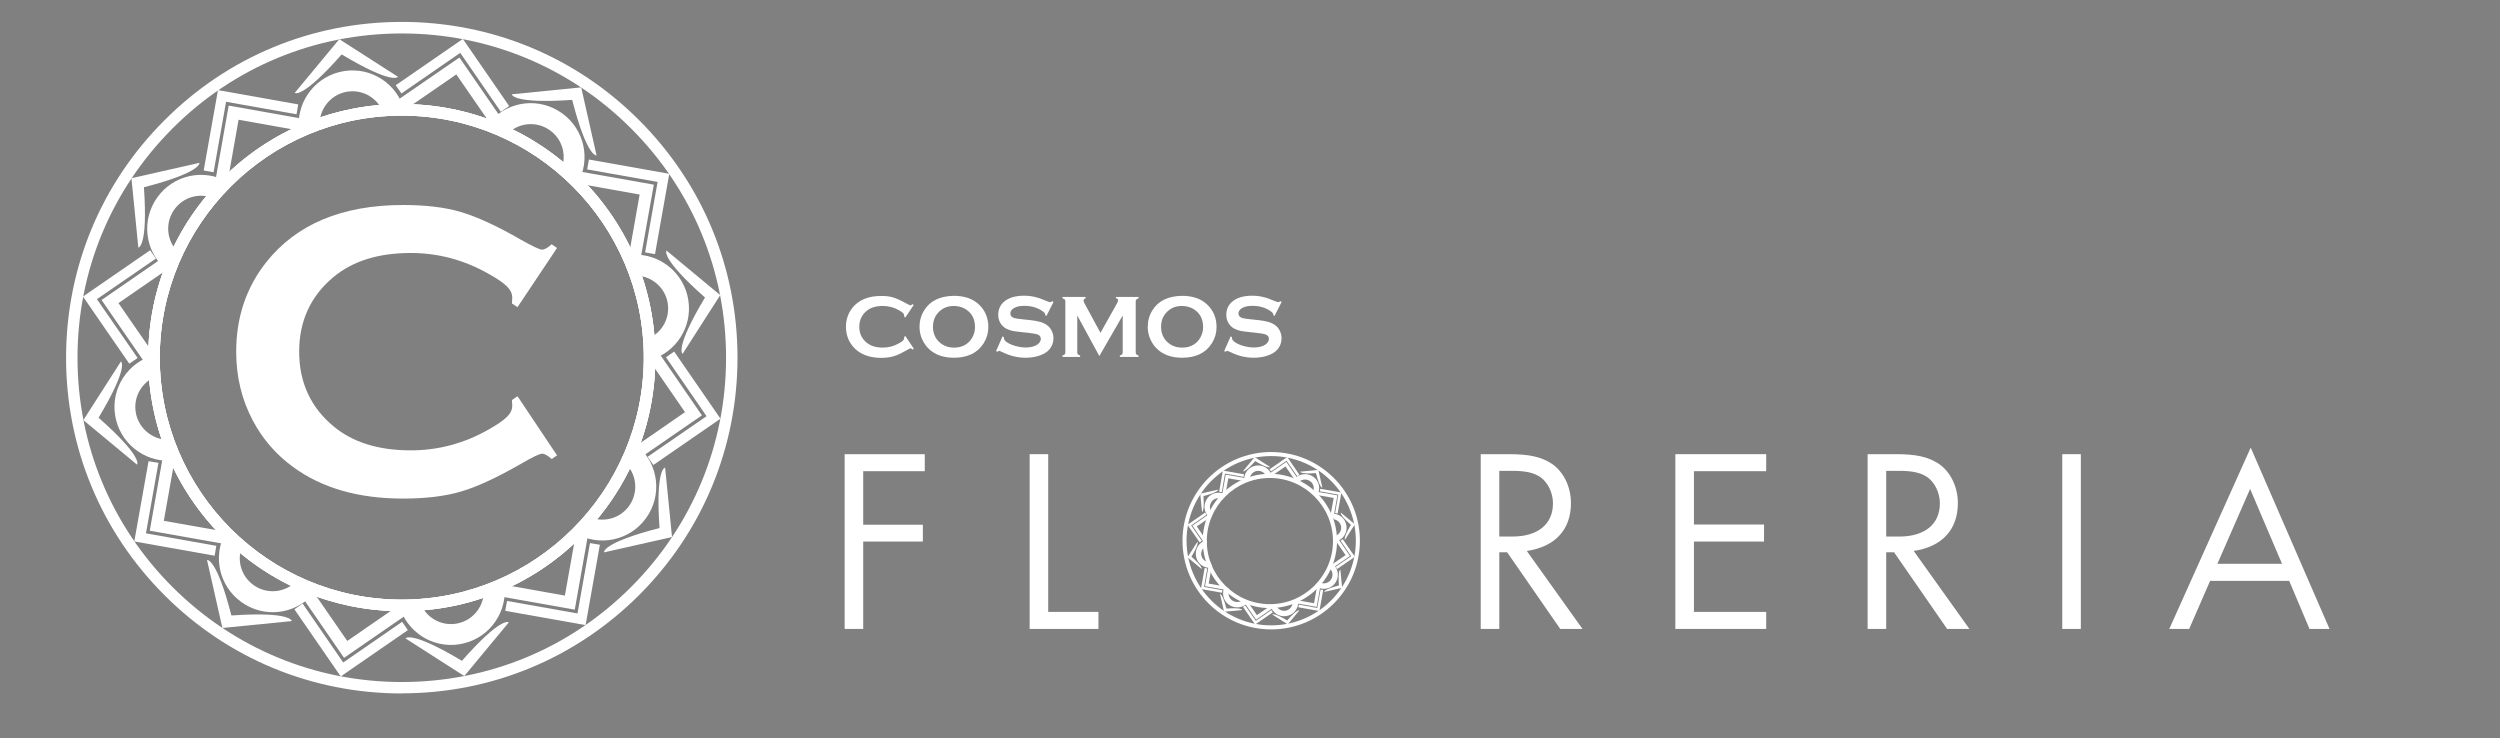<?xml version="1.0" encoding="UTF-8"?>
<svg xmlns="http://www.w3.org/2000/svg" id="Capa_1" version="1.1" viewBox="0 0 210 62">
  <rect x="0" y="0" width="210" height="62" fill="#808080" stroke="none"/>
  <defs>
    <style>
      .st0 {
        display: none;
        fill: #704f16;
      }

      .st1 {
        fill: #fff;
      }
    </style>
  </defs>
  <g>
    <rect class="st0" width="210" height="62.05"></rect>
    <g>
      <path class="st1" d="M72.51,39.57v4.51h5.01v1.41h-5.01v7.34h-1.56v-14.68h6.73v1.43h-5.16Z"></path>
      <path class="st1" d="M86.49,52.83v-14.68h1.56v13.25h4.22v1.43h-5.78Z"></path>
    </g>
    <g>
      <path class="st1" d="M131.06,52.83l-4.46-6.44h-.66v6.44h-1.56v-14.68h2.35c1.74,0,2.7.22,3.6.79.99.66,1.63,1.93,1.63,3.32,0,2.24-1.34,3.67-3.71,4.02l4.68,6.55h-1.87ZM129.39,40.08c-.53-.37-1.25-.53-2.35-.53h-1.1v5.52h1.1c2.13,0,3.41-1.03,3.41-2.79,0-.88-.42-1.74-1.05-2.2Z"></path>
      <path class="st1" d="M140.73,52.83v-14.68h7.63v1.43h-6.07v4.48h5.89v1.43h-5.89v5.91h6.07v1.43h-7.63Z"></path>
      <path class="st1" d="M163.56,52.83l-4.46-6.44h-.66v6.44h-1.56v-14.68h2.35c1.74,0,2.7.22,3.6.79.99.66,1.63,1.93,1.63,3.32,0,2.24-1.34,3.67-3.71,4.02l4.68,6.55h-1.87ZM161.89,40.08c-.53-.37-1.25-.53-2.35-.53h-1.1v5.52h1.1c2.13,0,3.41-1.03,3.41-2.79,0-.88-.42-1.74-1.05-2.2Z"></path>
      <path class="st1" d="M173.23,52.83v-14.68h1.56v14.68h-1.56Z"></path>
      <path class="st1" d="M194,52.83l-1.71-4.04h-6.64l-1.76,4.04h-1.67l6.84-15.23,6.62,15.23h-1.67ZM189.01,41.07l-2.75,6.29h5.43l-2.68-6.29Z"></path>
    </g>
    <g>
      <path class="st1" d="M76.06,28.24l.7,1.05-.1.07c-.07-.06-.13-.1-.17-.1s-.17.06-.37.18c-.42.24-.78.41-1.07.49-.29.08-.63.13-1.03.13-.79,0-1.44-.19-1.95-.56-.3-.22-.53-.49-.71-.81-.2-.37-.3-.78-.3-1.23,0-.61.18-1.14.53-1.59.53-.67,1.34-1.01,2.43-1.01.4,0,.74.04,1.02.13s.64.25,1.07.49c.2.11.33.17.37.17s.1-.03.17-.1l.1.07-.7,1.05-.1-.07s0-.07,0-.1c0-.14-.11-.25-.42-.43-.43-.25-.89-.37-1.38-.37-.57,0-1.03.14-1.37.43-.4.34-.6.78-.6,1.32s.2.98.6,1.32c.34.29.8.43,1.37.43.49,0,.95-.12,1.38-.37.31-.18.42-.28.42-.43,0-.03,0-.06,0-.1l.1-.07Z"></path>
      <path class="st1" d="M80.13,24.85c.88,0,1.57.24,2.08.71.54.5.81,1.14.81,1.92,0,.48-.13.93-.39,1.35-.51.81-1.34,1.22-2.5,1.22-.87,0-1.56-.24-2.07-.71-.28-.25-.48-.56-.63-.91-.13-.31-.19-.64-.19-.98,0-.5.13-.96.39-1.38.49-.8,1.33-1.2,2.49-1.22ZM80.14,25.7c-.48,0-.88.14-1.2.43-.38.34-.57.78-.57,1.32s.19.99.57,1.32c.32.28.72.43,1.2.43s.88-.14,1.2-.43c.19-.17.33-.38.43-.62.09-.22.13-.45.13-.68,0-.57-.19-1.02-.57-1.34-.32-.28-.73-.42-1.21-.43Z"></path>
      <path class="st1" d="M88.5,25.36l-.6,1.18-.1-.06s0-.04,0-.06c0-.08-.07-.17-.21-.27-.44-.31-.95-.46-1.54-.46-.26,0-.49.03-.69.1-.29.1-.49.31-.49.54,0,.19.11.32.34.39.12.03.37.07.76.11l.58.06c.34.04.62.09.83.15.21.06.4.15.57.27.33.24.54.66.54,1.1,0,.35-.11.67-.34.94-.21.25-.53.43-.96.56-.32.09-.67.14-1.04.14-.67,0-1.32-.16-1.97-.48-.14-.06-.22-.1-.25-.1-.03,0-.08.03-.15.08l-.11-.06.54-1.23.11.05v.05c0,.11.05.21.16.31.16.14.41.27.74.37.34.1.65.15.95.15.33,0,.6-.06.84-.17.25-.12.42-.34.42-.56,0-.17-.09-.29-.27-.36-.13-.05-.38-.1-.76-.14l-.57-.06c-.38-.04-.65-.08-.81-.11-.16-.04-.31-.1-.47-.17-.22-.11-.4-.28-.53-.5-.11-.2-.17-.43-.17-.68,0-.42.15-.78.44-1.05.38-.36.96-.55,1.72-.55.32,0,.62.03.9.1.28.06.62.18,1.04.36.14.06.23.08.26.08.05,0,.11-.03.18-.08l.1.06Z"></path>
      <path class="st1" d="M92.34,29.9l-1.85-3.4v3.09c0,.15.06.22.24.27v.12h-1.48v-.12c.18-.05.24-.12.24-.27v-4.26c0-.15-.06-.22-.24-.27v-.12h1.94v.12c-.11.03-.17.1-.17.2,0,.05.02.11.05.17l1.37,2.53,1.39-2.48c.06-.11.09-.2.09-.25,0-.1-.06-.16-.18-.17v-.12h1.9v.12c-.18.05-.24.12-.24.27v4.26c0,.15.06.22.24.27v.12h-1.57v-.12c.17-.04.24-.12.24-.27v-3.09l-1.96,3.4Z"></path>
      <path class="st1" d="M99.3,24.85c.88,0,1.57.24,2.08.71.54.5.81,1.14.81,1.92,0,.48-.13.93-.39,1.35-.51.81-1.34,1.22-2.5,1.22-.87,0-1.56-.24-2.07-.71-.28-.25-.48-.56-.63-.91-.13-.31-.19-.64-.19-.98,0-.5.13-.96.39-1.38.49-.8,1.33-1.2,2.49-1.22ZM99.3,25.7c-.48,0-.88.14-1.2.43-.38.34-.57.78-.57,1.32s.19.99.57,1.32c.32.28.72.43,1.2.43s.88-.14,1.2-.43c.19-.17.33-.38.43-.62.09-.22.13-.45.13-.68,0-.57-.19-1.02-.57-1.34-.32-.28-.73-.42-1.21-.43Z"></path>
      <path class="st1" d="M107.66,25.36l-.6,1.18-.1-.06s0-.04,0-.06c0-.08-.07-.17-.21-.27-.44-.31-.95-.46-1.54-.46-.26,0-.49.03-.69.1-.29.1-.49.31-.49.54,0,.19.11.32.34.39.12.03.37.07.76.11l.58.06c.34.04.62.09.83.15.21.06.4.15.57.27.33.24.54.66.54,1.1,0,.35-.11.67-.34.94-.21.25-.53.43-.96.56-.32.09-.67.14-1.04.14-.67,0-1.32-.16-1.97-.48-.14-.06-.22-.1-.25-.1-.03,0-.08.03-.15.08l-.11-.06.54-1.23.11.05v.05c0,.11.05.21.16.31.16.14.41.27.74.37.34.1.65.15.95.15.33,0,.6-.06.84-.17.25-.12.42-.34.42-.56,0-.17-.09-.29-.27-.36-.13-.05-.38-.1-.76-.14l-.57-.06c-.38-.04-.65-.08-.81-.11-.16-.04-.31-.1-.47-.17-.22-.11-.4-.28-.53-.5-.11-.2-.17-.43-.17-.68,0-.42.15-.78.44-1.05.38-.36.96-.55,1.72-.55.32,0,.62.03.9.1.28.06.62.18,1.04.36.14.06.23.08.26.08.05,0,.11-.03.18-.08l.1.06Z"></path>
    </g>
    <g>
      <path class="st1" d="M43.47,33.28l3.32,4.97-.45.31c-.33-.3-.59-.45-.8-.45s-.8.28-1.76.84c-2.01,1.15-3.68,1.94-5.06,2.34-1.36.4-2.98.59-4.87.59-3.75,0-6.84-.89-9.25-2.67-1.41-1.03-2.53-2.32-3.35-3.86-.94-1.76-1.41-3.7-1.41-5.81,0-2.88.84-5.39,2.53-7.52,2.53-3.19,6.37-4.8,11.5-4.8,1.88,0,3.51.19,4.85.59s3.04,1.17,5.06,2.34c.96.54,1.55.82,1.76.82s.47-.16.8-.45l.45.31-3.32,4.97-.47-.31c.02-.19.03-.35.03-.47,0-.68-.51-1.19-1.99-2.02-2.06-1.17-4.24-1.75-6.54-1.75-2.72,0-4.89.68-6.51,2.04-1.9,1.59-2.86,3.68-2.86,6.25s.96,4.66,2.86,6.25c1.62,1.36,3.79,2.04,6.51,2.04,2.3,0,4.49-.58,6.54-1.75,1.48-.84,1.99-1.34,1.99-2.02,0-.12-.02-.28-.03-.45l.47-.33Z"></path>
      <g>
        <path class="st1" d="M33.75,51.34c-5.69,0-11.04-2.22-15.06-6.24-4.02-4.02-6.24-9.37-6.24-15.06s2.22-11.04,6.24-15.06c4.02-4.02,9.37-6.24,15.06-6.24s11.04,2.22,15.06,6.24c4.02,4.02,6.24,9.37,6.24,15.06s-2.22,11.04-6.24,15.06c-4.02,4.02-9.37,6.24-15.06,6.24ZM33.75,9.71c-11.21,0-20.33,9.12-20.33,20.33s9.12,20.33,20.33,20.33,20.33-9.12,20.33-20.33-9.12-20.33-20.33-20.33Z"></path>
        <path class="st1" d="M33.75,58.25c-7.53,0-14.62-2.93-19.94-8.26-5.33-5.33-8.26-12.41-8.26-19.94s2.93-14.62,8.26-19.94C19.13,4.77,26.21,1.84,33.75,1.84s14.62,2.93,19.94,8.26c5.33,5.33,8.26,12.41,8.26,19.94s-2.93,14.62-8.26,19.94c-5.33,5.33-12.41,8.26-19.94,8.26ZM33.75,2.81c-7.28,0-14.12,2.83-19.26,7.98s-7.98,11.98-7.98,19.26,2.83,14.12,7.98,19.26,11.98,7.98,19.26,7.98,14.12-2.83,19.26-7.98c5.14-5.14,7.98-11.98,7.98-19.26s-2.83-14.12-7.98-19.26c-5.14-5.14-11.98-7.98-19.26-7.98Z"></path>
        <path class="st1" d="M33.75,51.34c-5.69,0-11.04-2.22-15.06-6.24-4.02-4.02-6.24-9.37-6.24-15.06s2.22-11.04,6.24-15.06c4.02-4.02,9.37-6.24,15.06-6.24s11.04,2.22,15.06,6.24c4.02,4.02,6.24,9.37,6.24,15.06s-2.22,11.04-6.24,15.06c-4.02,4.02-9.37,6.24-15.06,6.24ZM33.75,9.71c-11.21,0-20.33,9.12-20.33,20.33s9.12,20.33,20.33,20.33,20.33-9.12,20.33-20.33-9.12-20.33-20.33-20.33Z"></path>
        <g>
          <polygon class="st1" points="33.78 52.23 28.83 55.65 25.42 50.7 24.73 51.18 28.62 56.82 28.62 56.82 28.62 56.82 34.26 52.93 33.78 52.23"></polygon>
          <polygon class="st1" points="34.86 50.7 33.34 50.96 29.17 53.84 25.89 49.09 24.99 48.68 24.19 48.42 28.9 55.26 28.9 55.26 28.9 55.26 35.74 50.54 34.86 50.7"></polygon>
          <path class="st1" d="M40.61,50.08c-.18,1.16-1.09,2.12-2.3,2.31s-2.36-.44-2.88-1.47l-1.9-.07c.6,2.19,2.76,3.63,5.05,3.27,2.29-.36,3.91-2.38,3.82-4.64l-1.78.6Z"></path>
          <path class="st1" d="M38.8,55.51c-4.34-2.6-4.73-1.88-4.73-1.88l4.93,3.16,3.74-4.51s-.59-.57-3.94,3.23Z"></path>
        </g>
        <g>
          <polygon class="st1" points="49.56 45.62 48.51 51.53 42.59 50.48 42.44 51.31 49.19 52.51 49.19 52.51 49.19 52.51 50.39 45.76 49.56 45.62"></polygon>
          <polygon class="st1" points="48.82 44.11 48.33 45.09 47.45 50.03 42.4 49.13 40.96 49.23 40.1 49.76 48.28 51.21 48.28 51.21 48.28 51.21 49.73 43.03 48.82 44.11"></polygon>
          <path class="st1" d="M52.82,39.24c.7.94.74,2.26.02,3.26s-1.97,1.37-3.07,1.02l-1.38,1.3c1.98,1.12,4.52.59,5.88-1.3s1.06-4.45-.62-5.98l-.83,1.69Z"></path>
          <path class="st1" d="M55.41,44.35c-4.9,1.26-4.67,2.05-4.67,2.05l5.71-1.29-.58-5.83s-.82.02-.47,5.07Z"></path>
        </g>
        <g>
          <polygon class="st1" points="55.94 30.01 59.35 34.96 54.4 38.37 54.88 39.06 60.52 35.17 60.52 35.17 60.52 35.17 56.63 29.53 55.94 30.01"></polygon>
          <polygon class="st1" points="54.4 28.65 54.24 29.83 57.54 34.62 53.43 37.46 52.66 38.75 52.12 39.6 58.96 34.89 58.96 34.89 58.96 34.89 54.25 28.05 54.4 28.65"></polygon>
          <path class="st1" d="M53.78,23.18c1.16.18,2.12,1.09,2.31,2.3s-.44,2.36-1.47,2.88l-.07,1.9c2.19-.6,3.63-2.76,3.27-5.05-.36-2.29-2.38-3.91-4.64-3.82l.6,1.78Z"></path>
          <path class="st1" d="M59.22,24.99c-2.6,4.34-1.88,4.73-1.88,4.73l3.16-4.93-4.51-3.74s-.57.59,3.23,3.94Z"></path>
        </g>
        <g>
          <polygon class="st1" points="49.32 14.23 55.24 15.28 54.19 21.2 55.02 21.35 56.22 14.6 56.22 14.6 56.22 14.6 49.47 13.4 49.32 14.23"></polygon>
          <polygon class="st1" points="47.64 14.54 48.17 15.35 53.73 16.34 52.73 22 52.98 22.81 53.46 23.69 54.92 15.51 54.92 15.51 54.92 15.51 46.73 14.06 47.64 14.54"></polygon>
          <path class="st1" d="M42.94,10.97c.94-.7,2.26-.74,3.26-.02s1.37,1.97,1.02,3.07l1.3,1.38c1.12-1.98.59-4.52-1.3-5.88s-4.45-1.06-5.98.62l1.69.83Z"></path>
          <path class="st1" d="M48.06,8.38c1.26,4.9,2.05,4.67,2.05,4.67l-1.29-5.71-5.83.58s.02.82,5.07.47Z"></path>
        </g>
        <g>
          <polygon class="st1" points="33.72 7.85 38.66 4.44 42.07 9.39 42.77 8.91 38.88 3.27 38.88 3.27 38.88 3.27 33.24 7.16 33.72 7.85"></polygon>
          <polygon class="st1" points="32.57 8.98 33.6 9.51 38.33 6.25 41.69 11.12 42.38 11.2 43.31 11.67 38.59 4.83 38.59 4.83 38.59 4.83 31.75 9.54 32.57 8.98"></polygon>
          <path class="st1" d="M26.88,10.01c.18-1.16,1.09-2.12,2.3-2.31s2.36.44,2.88,1.47l1.9.07c-.6-2.19-2.76-3.63-5.05-3.27-2.29.36-3.91,2.38-3.82,4.64l1.78-.6Z"></path>
          <path class="st1" d="M28.7,4.57c4.34,2.6,4.73,1.88,4.73,1.88l-4.93-3.16-3.74,4.51s.59.57,3.94-3.23Z"></path>
        </g>
        <g>
          <polygon class="st1" points="17.94 14.47 18.99 8.55 24.91 9.6 25.05 8.77 18.31 7.57 18.31 7.57 18.31 7.57 17.11 14.32 17.94 14.47"></polygon>
          <polygon class="st1" points="18.53 16.22 19.02 15.83 20.04 10.06 25.54 11.04 26.25 10.62 27.4 10.33 19.21 8.87 19.21 8.87 19.21 8.87 17.76 17.06 18.53 16.22"></polygon>
          <path class="st1" d="M14.67,20.85c-.7-.94-.74-2.26-.02-3.26s1.97-1.37,3.07-1.02l1.38-1.3c-1.98-1.12-4.52-.59-5.88,1.3s-1.06,4.45.62,5.98l.83-1.69Z"></path>
          <path class="st1" d="M12.08,15.73c4.9-1.26,4.67-2.05,4.67-2.05l-5.71,1.29.58,5.83s.82-.02.47-5.07Z"></path>
        </g>
        <g>
          <polygon class="st1" points="11.56 30.07 8.14 25.13 13.09 21.72 12.61 21.02 6.97 24.91 6.97 24.91 6.97 24.91 10.86 30.55 11.56 30.07"></polygon>
          <polygon class="st1" points="13.09 31.18 13.18 30.13 9.95 25.46 14.72 22.17 15.07 21.2 15.37 20.48 8.53 25.2 8.53 25.2 8.53 25.2 13.25 32.04 13.09 31.18"></polygon>
          <path class="st1" d="M13.71,36.91c-1.16-.18-2.12-1.09-2.31-2.3s.44-2.36,1.47-2.88l.07-1.9c-2.19.6-3.63,2.76-3.27,5.05s2.38,3.91,4.64,3.82l-.6-1.78Z"></path>
          <path class="st1" d="M8.28,35.09c2.6-4.34,1.88-4.73,1.88-4.73l-3.16,4.93,4.51,3.74s.57-.59-3.23-3.94Z"></path>
        </g>
        <g>
          <polygon class="st1" points="18.17 45.85 12.26 44.8 13.31 38.88 12.48 38.74 11.28 45.48 11.28 45.48 11.28 45.48 18.03 46.68 18.17 45.85"></polygon>
          <polygon class="st1" points="20.06 45.31 19.24 44.72 13.76 43.75 14.8 37.89 14.43 37.14 14.03 36.39 12.58 44.58 12.58 44.58 12.58 44.58 20.76 46.03 20.06 45.31"></polygon>
          <path class="st1" d="M24.55,49.12c-.94.7-2.26.74-3.26.02s-1.37-1.97-1.02-3.07l-1.3-1.38c-1.12,1.98-.59,4.52,1.3,5.88s4.45,1.06,5.98-.62l-1.69-.83Z"></path>
          <path class="st1" d="M19.44,51.71c-1.26-4.9-2.05-4.67-2.05-4.67l1.29,5.71,5.83-.58s-.02-.82-5.07-.47Z"></path>
        </g>
        <path class="st1" d="M33.75,51.34c-5.69,0-11.04-2.22-15.06-6.24-4.02-4.02-6.24-9.37-6.24-15.06s2.22-11.04,6.24-15.06c4.02-4.02,9.37-6.24,15.06-6.24s11.04,2.22,15.06,6.24c4.02,4.02,6.24,9.37,6.24,15.06s-2.22,11.04-6.24,15.06c-4.02,4.02-9.37,6.24-15.06,6.24ZM33.75,9.71c-11.21,0-20.33,9.12-20.33,20.33s9.12,20.33,20.33,20.33,20.33-9.12,20.33-20.33-9.12-20.33-20.33-20.33Z"></path>
      </g>
    </g>
    <g>
      <path class="st1" d="M106.78,52.87c-4.11,0-7.45-3.34-7.45-7.45s3.34-7.45,7.45-7.45,7.45,3.34,7.45,7.45-3.34,7.45-7.45,7.45ZM106.78,38.31c-3.92,0-7.11,3.19-7.11,7.11s3.19,7.11,7.11,7.11,7.11-3.19,7.11-7.11-3.19-7.11-7.11-7.11Z"></path>
      <g>
        <polygon class="st1" points="106.79 51.25 105.49 52.15 104.59 50.85 104.41 50.98 105.43 52.46 105.43 52.46 105.43 52.46 106.91 51.44 106.79 51.25"></polygon>
        <polygon class="st1" points="107.07 50.85 106.67 50.92 105.58 51.67 104.72 50.43 104.48 50.32 104.27 50.25 105.51 52.05 105.51 52.05 105.51 52.05 107.3 50.81 107.07 50.85"></polygon>
        <path class="st1" d="M108.58,50.69c-.05.3-.28.56-.6.61s-.62-.12-.76-.39l-.5-.02c.16.58.72.95,1.33.86s1.03-.62,1-1.22l-.47.16Z"></path>
        <path class="st1" d="M108.11,52.11c-1.14-.68-1.24-.49-1.24-.49l1.3.83.98-1.18s-.16-.15-1.03.85Z"></path>
      </g>
      <g>
        <polygon class="st1" points="110.93 49.52 110.65 51.07 109.1 50.79 109.06 51.01 110.83 51.33 110.83 51.33 110.83 51.33 111.15 49.55 110.93 49.52"></polygon>
        <polygon class="st1" points="110.74 49.12 110.61 49.38 110.38 50.67 109.05 50.44 108.67 50.46 108.45 50.6 110.6 50.98 110.6 50.98 110.6 50.98 110.98 48.84 110.74 49.12"></polygon>
        <path class="st1" d="M111.79,47.84c.18.25.19.59,0,.86s-.52.36-.81.27l-.36.34c.52.29,1.19.16,1.54-.34s.28-1.17-.16-1.57l-.22.44Z"></path>
        <path class="st1" d="M112.47,49.18c-1.29.33-1.23.54-1.23.54l1.5-.34-.15-1.53s-.22,0-.12,1.33Z"></path>
      </g>
      <g>
        <polygon class="st1" points="112.61 45.42 113.5 46.72 112.2 47.61 112.33 47.79 113.81 46.77 113.81 46.77 113.81 46.77 112.79 45.29 112.61 45.42"></polygon>
        <polygon class="st1" points="112.2 45.06 112.16 45.37 113.03 46.63 111.95 47.37 111.75 47.71 111.6 47.94 113.4 46.7 113.4 46.7 113.4 46.7 112.16 44.9 112.2 45.06"></polygon>
        <path class="st1" d="M112.04,43.62c.3.05.56.28.61.6s-.12.62-.39.76l-.02.5c.58-.16.95-.72.86-1.33s-.62-1.03-1.22-1l.16.47Z"></path>
        <path class="st1" d="M113.47,44.1c-.68,1.14-.49,1.24-.49,1.24l.83-1.3-1.18-.98s-.15.16.85,1.03Z"></path>
      </g>
      <g>
        <polygon class="st1" points="110.87 41.27 112.42 41.55 112.15 43.1 112.36 43.14 112.68 41.37 112.68 41.37 112.68 41.37 110.91 41.06 110.87 41.27"></polygon>
        <polygon class="st1" points="110.43 41.36 110.57 41.57 112.03 41.83 111.76 43.31 111.83 43.53 111.96 43.76 112.34 41.61 112.34 41.61 112.34 41.61 110.19 41.23 110.43 41.36"></polygon>
        <path class="st1" d="M109.19,40.42c.25-.18.59-.19.86,0s.36.52.27.81l.34.36c.29-.52.16-1.19-.34-1.54s-1.17-.28-1.57.16l.44.22Z"></path>
        <path class="st1" d="M110.54,39.74c.33,1.29.54,1.23.54,1.23l-.34-1.5-1.53.15s0,.22,1.33.12Z"></path>
      </g>
      <g>
        <polygon class="st1" points="106.77 39.6 108.07 38.7 108.97 40 109.15 39.88 108.13 38.39 108.13 38.39 108.13 38.39 106.64 39.42 106.77 39.6"></polygon>
        <polygon class="st1" points="106.47 39.89 106.74 40.03 107.98 39.18 108.87 40.46 109.05 40.48 109.29 40.6 108.05 38.8 108.05 38.8 108.05 38.8 106.25 40.04 106.47 39.89"></polygon>
        <path class="st1" d="M104.98,40.17c.05-.3.28-.56.6-.61s.62.12.76.39l.5.02c-.16-.58-.72-.95-1.33-.86s-1.03.62-1,1.22l.47-.16Z"></path>
        <path class="st1" d="M105.45,38.74c1.14.68,1.24.49,1.24.49l-1.3-.83-.98,1.18s.16.15,1.03-.85Z"></path>
      </g>
      <g>
        <polygon class="st1" points="102.63 41.34 102.9 39.78 104.46 40.06 104.5 39.84 102.72 39.53 102.72 39.53 102.72 39.53 102.41 41.3 102.63 41.34"></polygon>
        <polygon class="st1" points="102.78 41.8 102.91 41.69 103.18 40.18 104.62 40.43 104.81 40.32 105.11 40.25 102.96 39.87 102.96 39.87 102.96 39.87 102.58 42.02 102.78 41.8"></polygon>
        <path class="st1" d="M101.77,43.01c-.18-.25-.19-.59,0-.86s.52-.36.81-.27l.36-.34c-.52-.29-1.19-.16-1.54.34s-.28,1.17.16,1.57l.22-.44Z"></path>
        <path class="st1" d="M101.09,41.67c1.29-.33,1.23-.54,1.23-.54l-1.5.34.15,1.53s.22,0,.12-1.33Z"></path>
      </g>
      <g>
        <polygon class="st1" points="100.95 45.43 100.06 44.14 101.35 43.24 101.23 43.06 99.75 44.08 99.75 44.08 99.75 44.08 100.77 45.56 100.95 45.43"></polygon>
        <polygon class="st1" points="101.35 45.72 101.38 45.45 100.53 44.22 101.78 43.36 101.87 43.1 101.95 42.92 100.16 44.15 100.16 44.15 100.16 44.15 101.4 45.95 101.35 45.72"></polygon>
        <path class="st1" d="M101.52,47.23c-.3-.05-.56-.28-.61-.6s.12-.62.39-.76l.02-.5c-.58.16-.95.72-.86,1.33s.62,1.03,1.22,1l-.16-.47Z"></path>
        <path class="st1" d="M100.09,46.75c.68-1.14.49-1.24.49-1.24l-.83,1.3,1.18.98s.15-.16-.85-1.03Z"></path>
      </g>
      <g>
        <polygon class="st1" points="102.69 49.58 101.14 49.3 101.41 47.75 101.19 47.71 100.88 49.48 100.88 49.48 100.88 49.48 102.65 49.79 102.69 49.58"></polygon>
        <polygon class="st1" points="103.19 49.43 102.97 49.28 101.53 49.02 101.8 47.49 101.7 47.29 101.6 47.09 101.22 49.24 101.22 49.24 101.22 49.24 103.37 49.62 103.19 49.43"></polygon>
        <path class="st1" d="M104.36,50.43c-.25.18-.59.19-.86,0s-.36-.52-.27-.81l-.34-.36c-.29.52-.16,1.19.34,1.54s1.17.28,1.57-.16l-.44-.22Z"></path>
        <path class="st1" d="M103.02,51.12c-.33-1.29-.54-1.23-.54-1.23l.34,1.5,1.53-.15s0-.22-1.33-.12Z"></path>
      </g>
      <path class="st1" d="M106.67,51.08c-3.11,0-5.64-2.53-5.64-5.64s2.53-5.64,5.64-5.64,5.64,2.53,5.64,5.64-2.53,5.64-5.64,5.64ZM106.67,40.15c-2.92,0-5.3,2.38-5.3,5.3s2.38,5.3,5.3,5.3,5.3-2.38,5.3-5.3-2.38-5.3-5.3-5.3Z"></path>
    </g>
  </g>
  <g>
    <path d="M-145.2,40.03v4.51h5.01v1.41h-5.01v7.34h-1.56v-14.68h6.73v1.43h-5.16Z"></path>
    <path d="M-131.22,53.29v-14.68h1.56v13.25h4.22v1.43h-5.78Z"></path>
  </g>
  <g>
    <path d="M-86.65,53.29l-4.46-6.44h-.66v6.44h-1.56v-14.68h2.35c1.74,0,2.7.22,3.6.79.99.66,1.63,1.93,1.63,3.32,0,2.24-1.34,3.67-3.71,4.02l4.68,6.55h-1.87ZM-88.32,40.54c-.53-.37-1.25-.53-2.35-.53h-1.1v5.52h1.1c2.13,0,3.41-1.03,3.41-2.79,0-.88-.42-1.74-1.05-2.2Z"></path>
    <path d="M-76.98,53.29v-14.68h7.63v1.43h-6.07v4.48h5.89v1.43h-5.89v5.91h6.07v1.43h-7.63Z"></path>
    <path d="M-54.15,53.29l-4.46-6.44h-.66v6.44h-1.56v-14.68h2.35c1.74,0,2.7.22,3.6.79.99.66,1.63,1.93,1.63,3.32,0,2.24-1.34,3.67-3.71,4.02l4.68,6.55h-1.87ZM-55.82,40.54c-.53-.37-1.25-.53-2.35-.53h-1.1v5.52h1.1c2.13,0,3.41-1.03,3.41-2.79,0-.88-.42-1.74-1.05-2.2Z"></path>
    <path d="M-44.48,53.29v-14.68h1.56v14.68h-1.56Z"></path>
    <path d="M-23.71,53.29l-1.71-4.04h-6.64l-1.76,4.04h-1.67l6.84-15.23,6.62,15.23h-1.67ZM-28.7,41.53l-2.75,6.29h5.43l-2.68-6.29Z"></path>
  </g>
  <g>
    <path d="M-141.85,29.08l.7,1.05-.1.07c-.07-.06-.13-.1-.17-.1s-.17.06-.37.18c-.42.24-.78.41-1.07.49-.29.08-.63.13-1.03.13-.79,0-1.44-.19-1.95-.56-.3-.22-.53-.49-.71-.81-.2-.37-.3-.78-.3-1.23,0-.61.18-1.14.53-1.59.53-.67,1.34-1.01,2.43-1.01.4,0,.74.04,1.02.13s.64.25,1.07.49c.2.11.33.17.37.17s.1-.03.17-.1l.1.07-.7,1.05-.1-.07s0-.07,0-.1c0-.14-.11-.25-.42-.43-.43-.25-.89-.37-1.38-.37-.57,0-1.03.14-1.37.43-.4.34-.6.78-.6,1.32s.2.98.6,1.32c.34.29.8.43,1.37.43.49,0,.95-.12,1.38-.37.31-.18.42-.28.42-.43,0-.03,0-.06,0-.1l.1-.07Z"></path>
    <path d="M-137.78,25.69c.88,0,1.57.24,2.08.71.54.5.81,1.14.81,1.92,0,.48-.13.93-.39,1.35-.51.81-1.34,1.22-2.5,1.22-.87,0-1.56-.24-2.07-.71-.28-.25-.48-.56-.63-.91-.13-.31-.19-.64-.19-.98,0-.5.13-.96.39-1.38.49-.8,1.33-1.2,2.49-1.22ZM-137.77,26.54c-.48,0-.88.14-1.2.43-.38.34-.57.78-.57,1.32s.19.99.57,1.32c.32.28.72.43,1.2.43s.88-.14,1.2-.43c.19-.17.33-.38.43-.62.09-.22.13-.45.13-.68,0-.57-.19-1.02-.57-1.34-.32-.28-.73-.42-1.21-.43Z"></path>
    <path d="M-129.41,26.21l-.6,1.18-.1-.06s0-.04,0-.06c0-.08-.07-.17-.21-.27-.44-.31-.95-.46-1.54-.46-.26,0-.49.03-.69.1-.29.1-.49.31-.49.54,0,.19.11.32.34.39.12.03.37.07.76.11l.58.06c.34.04.62.09.83.15.21.06.4.15.57.27.33.24.54.66.54,1.1,0,.35-.11.67-.34.94-.21.25-.53.43-.96.56-.32.09-.67.14-1.04.14-.67,0-1.32-.16-1.97-.48-.14-.06-.22-.1-.25-.1-.03,0-.08.03-.15.08l-.11-.06.54-1.23.11.05v.05c0,.11.05.21.16.31.16.14.41.27.74.37.34.1.65.15.95.15.33,0,.6-.06.84-.17.25-.12.42-.34.42-.56,0-.17-.09-.29-.27-.36-.13-.05-.38-.1-.76-.14l-.57-.06c-.38-.04-.65-.08-.81-.11-.16-.04-.31-.1-.47-.17-.22-.11-.4-.28-.53-.5-.11-.2-.17-.43-.17-.68,0-.42.15-.78.44-1.05.38-.36.96-.55,1.72-.55.32,0,.62.03.9.1.28.06.62.18,1.04.36.14.06.23.08.26.08.05,0,.11-.03.18-.08l.1.06Z"></path>
    <path d="M-125.57,30.74l-1.85-3.4v3.09c0,.15.06.22.24.27v.12h-1.48v-.12c.18-.05.24-.12.24-.27v-4.26c0-.15-.06-.22-.24-.27v-.12h1.94v.12c-.11.03-.17.1-.17.2,0,.05.02.11.05.17l1.37,2.53,1.39-2.48c.06-.11.09-.2.09-.25,0-.1-.06-.16-.18-.17v-.12h1.9v.12c-.18.05-.24.12-.24.27v4.26c0,.15.06.22.24.27v.12h-1.57v-.12c.17-.04.24-.12.24-.27v-3.09l-1.96,3.4Z"></path>
    <path d="M-118.61,25.69c.88,0,1.57.24,2.08.71.54.5.81,1.14.81,1.92,0,.48-.13.93-.39,1.35-.51.81-1.34,1.22-2.5,1.22-.87,0-1.56-.24-2.07-.71-.28-.25-.48-.56-.63-.91-.13-.31-.19-.64-.19-.98,0-.5.13-.96.39-1.38.49-.8,1.33-1.2,2.49-1.22ZM-118.61,26.54c-.48,0-.88.14-1.2.43-.38.34-.57.78-.57,1.32s.19.99.57,1.32c.32.28.72.43,1.2.43s.88-.14,1.2-.43c.19-.17.33-.38.43-.62.09-.22.13-.45.13-.68,0-.57-.19-1.02-.57-1.34-.32-.28-.73-.42-1.21-.43Z"></path>
    <path d="M-110.25,26.21l-.6,1.18-.1-.06s0-.04,0-.06c0-.08-.07-.17-.21-.27-.44-.31-.95-.46-1.54-.46-.26,0-.49.03-.69.1-.29.1-.49.31-.49.54,0,.19.11.32.34.39.12.03.37.07.76.11l.58.06c.34.04.62.09.83.15.21.06.4.15.57.27.33.24.54.66.54,1.1,0,.35-.11.67-.34.94-.21.25-.53.43-.96.56-.32.09-.67.14-1.04.14-.67,0-1.32-.16-1.97-.48-.14-.06-.22-.1-.25-.1-.03,0-.08.03-.15.08l-.11-.06.54-1.23.11.05v.05c0,.11.05.21.16.31.16.14.41.27.74.37.34.1.65.15.95.15.33,0,.6-.06.84-.17.25-.12.42-.34.42-.56,0-.17-.09-.29-.27-.36-.13-.05-.38-.1-.76-.14l-.57-.06c-.38-.04-.65-.08-.81-.11-.16-.04-.31-.1-.47-.17-.22-.11-.4-.28-.53-.5-.11-.2-.17-.43-.17-.68,0-.42.15-.78.44-1.05.38-.36.96-.55,1.72-.55.32,0,.62.03.9.1.28.06.62.18,1.04.36.14.06.23.08.26.08.05,0,.11-.03.18-.08l.1.06Z"></path>
  </g>
  <g>
    <path d="M-176.05,33.28l3.32,4.97-.45.31c-.33-.3-.59-.45-.8-.45s-.8.28-1.76.84c-2.01,1.15-3.68,1.94-5.06,2.34-1.36.4-2.98.59-4.87.59-3.75,0-6.84-.89-9.25-2.67-1.41-1.03-2.53-2.32-3.35-3.86-.94-1.76-1.41-3.7-1.41-5.81,0-2.88.84-5.39,2.53-7.52,2.53-3.19,6.37-4.8,11.5-4.8,1.88,0,3.51.19,4.85.59s3.04,1.17,5.06,2.34c.96.54,1.55.82,1.76.82s.47-.16.8-.45l.45.31-3.32,4.97-.47-.31c.02-.19.03-.35.03-.47,0-.68-.51-1.19-1.99-2.02-2.06-1.17-4.24-1.75-6.54-1.75-2.72,0-4.89.68-6.51,2.04-1.9,1.59-2.86,3.68-2.86,6.25s.96,4.66,2.86,6.25c1.62,1.36,3.79,2.04,6.51,2.04,2.3,0,4.49-.58,6.54-1.75,1.48-.84,1.99-1.34,1.99-2.02,0-.12-.02-.28-.03-.45l.47-.33Z"></path>
    <g>
      <path d="M-185.77,51.34c-5.69,0-11.04-2.22-15.06-6.24-4.02-4.02-6.24-9.37-6.24-15.06s2.22-11.04,6.24-15.06c4.02-4.02,9.37-6.24,15.06-6.24s11.04,2.22,15.06,6.24c4.02,4.02,6.24,9.37,6.24,15.06s-2.22,11.04-6.24,15.06c-4.02,4.02-9.37,6.24-15.06,6.24ZM-185.77,9.71c-11.21,0-20.33,9.12-20.33,20.33s9.12,20.33,20.33,20.33,20.33-9.12,20.33-20.33-9.12-20.33-20.33-20.33Z"></path>
      <path d="M-185.77,58.25c-7.53,0-14.62-2.93-19.94-8.26-5.33-5.33-8.26-12.41-8.26-19.94s2.93-14.62,8.26-19.94c5.33-5.33,12.41-8.26,19.94-8.26s14.62,2.93,19.94,8.26c5.33,5.33,8.26,12.41,8.26,19.94s-2.93,14.62-8.26,19.94-12.41,8.26-19.94,8.26ZM-185.77,2.81c-7.28,0-14.12,2.83-19.26,7.98-5.14,5.14-7.98,11.98-7.98,19.26s2.83,14.12,7.98,19.26c5.14,5.14,11.98,7.98,19.26,7.98s14.12-2.83,19.26-7.98c5.14-5.14,7.98-11.98,7.98-19.26s-2.83-14.12-7.98-19.26c-5.14-5.14-11.98-7.98-19.26-7.98Z"></path>
      <path class="st1" d="M-185.77,51.34c-5.69,0-11.04-2.22-15.06-6.24-4.02-4.02-6.24-9.37-6.24-15.06s2.22-11.04,6.24-15.06c4.02-4.02,9.37-6.24,15.06-6.24s11.04,2.22,15.06,6.24c4.02,4.02,6.24,9.37,6.24,15.06s-2.22,11.04-6.24,15.06c-4.02,4.02-9.37,6.24-15.06,6.24ZM-185.77,9.71c-11.21,0-20.33,9.12-20.33,20.33s9.12,20.33,20.33,20.33,20.33-9.12,20.33-20.33-9.12-20.33-20.33-20.33Z"></path>
      <g>
        <polygon points="-185.74 52.23 -190.69 55.65 -194.1 50.7 -194.79 51.18 -190.9 56.82 -190.9 56.82 -190.9 56.82 -185.26 52.93 -185.74 52.23"></polygon>
        <polygon points="-184.66 50.7 -186.18 50.96 -190.35 53.84 -193.63 49.09 -194.52 48.68 -195.33 48.42 -190.61 55.26 -190.61 55.26 -190.61 55.26 -183.77 50.54 -184.66 50.7"></polygon>
        <path d="M-178.91,50.08c-.18,1.16-1.09,2.12-2.3,2.31s-2.36-.44-2.88-1.47l-1.9-.07c.6,2.19,2.76,3.63,5.05,3.27,2.29-.36,3.91-2.38,3.82-4.64l-1.78.6Z"></path>
        <path d="M-180.72,55.51c-4.34-2.6-4.73-1.88-4.73-1.88l4.93,3.16,3.74-4.51s-.59-.57-3.94,3.23Z"></path>
      </g>
      <g>
        <polygon points="-169.96 45.62 -171.01 51.53 -176.93 50.48 -177.08 51.31 -170.33 52.51 -170.33 52.51 -170.33 52.51 -169.13 45.76 -169.96 45.62"></polygon>
        <polygon points="-170.7 44.11 -171.19 45.09 -172.06 50.03 -177.12 49.13 -178.56 49.23 -179.42 49.76 -171.24 51.21 -171.24 51.21 -171.24 51.21 -169.79 43.03 -170.7 44.11"></polygon>
        <path d="M-166.69,39.24c.7.94.74,2.26.02,3.26s-1.97,1.37-3.07,1.02l-1.38,1.3c1.98,1.12,4.52.59,5.88-1.3s1.06-4.45-.62-5.98l-.83,1.69Z"></path>
        <path d="M-164.1,44.35c-4.9,1.26-4.67,2.05-4.67,2.05l5.71-1.29-.58-5.83s-.82.02-.47,5.07Z"></path>
      </g>
      <g>
        <polygon points="-163.58 30.01 -160.17 34.96 -165.11 38.37 -164.64 39.06 -159 35.17 -159 35.17 -159 35.17 -162.88 29.53 -163.58 30.01"></polygon>
        <polygon points="-165.11 28.65 -165.28 29.83 -161.98 34.62 -166.09 37.46 -166.86 38.75 -167.4 39.6 -160.55 34.89 -160.55 34.89 -160.55 34.89 -165.27 28.05 -165.11 28.65"></polygon>
        <path d="M-165.74,23.18c1.16.18,2.12,1.09,2.31,2.3s-.44,2.36-1.47,2.88l-.07,1.9c2.19-.6,3.63-2.76,3.27-5.05-.36-2.29-2.38-3.91-4.64-3.82l.6,1.78Z"></path>
        <path d="M-160.3,24.99c-2.6,4.34-1.88,4.73-1.88,4.73l3.16-4.93-4.51-3.74s-.57.59,3.23,3.94Z"></path>
      </g>
      <g>
        <polygon points="-170.2 14.23 -164.28 15.28 -165.33 21.2 -164.5 21.35 -163.3 14.6 -163.3 14.6 -163.3 14.6 -170.05 13.4 -170.2 14.23"></polygon>
        <polygon points="-171.87 14.54 -171.34 15.35 -165.79 16.34 -166.79 22 -166.54 22.81 -166.05 23.69 -164.6 15.51 -164.6 15.51 -164.6 15.51 -172.78 14.06 -171.87 14.54"></polygon>
        <path d="M-176.57,10.97c.94-.7,2.26-.74,3.26-.02s1.37,1.97,1.02,3.07l1.3,1.38c1.12-1.98.59-4.52-1.3-5.88s-4.45-1.06-5.98.62l1.69.83Z"></path>
        <path d="M-171.46,8.38c1.26,4.9,2.05,4.67,2.05,4.67l-1.29-5.71-5.83.58s.02.82,5.07.47Z"></path>
      </g>
      <g>
        <polygon points="-185.8 7.85 -180.86 4.44 -177.44 9.39 -176.75 8.91 -180.64 3.27 -180.64 3.27 -180.64 3.27 -186.28 7.16 -185.8 7.85"></polygon>
        <polygon points="-186.95 8.98 -185.92 9.51 -181.19 6.25 -177.83 11.12 -177.13 11.2 -176.21 11.67 -180.93 4.83 -180.93 4.83 -180.93 4.83 -187.77 9.54 -186.95 8.98"></polygon>
        <path d="M-192.64,10.01c.18-1.16,1.09-2.12,2.3-2.31s2.36.44,2.88,1.47l1.9.07c-.6-2.19-2.76-3.63-5.05-3.27s-3.91,2.38-3.82,4.64l1.78-.6Z"></path>
        <path d="M-190.82,4.57c4.34,2.6,4.73,1.88,4.73,1.88l-4.93-3.16-3.74,4.51s.59.57,3.94-3.23Z"></path>
      </g>
      <g>
        <polygon points="-201.58 14.47 -200.53 8.55 -194.61 9.6 -194.47 8.77 -201.21 7.57 -201.21 7.57 -201.21 7.57 -202.41 14.32 -201.58 14.47"></polygon>
        <polygon points="-200.99 16.22 -200.5 15.83 -199.48 10.06 -193.97 11.04 -193.27 10.62 -192.12 10.33 -200.3 8.87 -200.3 8.87 -200.3 8.87 -201.76 17.06 -200.99 16.22"></polygon>
        <path d="M-204.85,20.85c-.7-.94-.74-2.26-.02-3.26s1.97-1.37,3.07-1.02l1.38-1.3c-1.98-1.12-4.52-.59-5.88,1.3s-1.06,4.45.62,5.98l.83-1.69Z"></path>
        <path d="M-207.44,15.73c4.9-1.26,4.67-2.05,4.67-2.05l-5.71,1.29.58,5.83s.82-.02.47-5.07Z"></path>
      </g>
      <g>
        <polygon points="-207.96 30.07 -211.37 25.13 -206.43 21.72 -206.91 21.02 -212.55 24.91 -212.55 24.91 -212.55 24.91 -208.66 30.55 -207.96 30.07"></polygon>
        <polygon points="-206.43 31.18 -206.34 30.13 -209.57 25.46 -204.8 22.17 -204.45 21.2 -204.15 20.48 -210.99 25.2 -210.99 25.2 -210.99 25.2 -206.27 32.04 -206.43 31.18"></polygon>
        <path d="M-205.8,36.91c-1.16-.18-2.12-1.09-2.31-2.3s.44-2.36,1.47-2.88l.07-1.9c-2.19.6-3.63,2.76-3.27,5.05s2.38,3.91,4.64,3.82l-.6-1.78Z"></path>
        <path d="M-211.24,35.09c2.6-4.34,1.88-4.73,1.88-4.73l-3.16,4.93,4.51,3.74s.57-.59-3.23-3.94Z"></path>
      </g>
      <g>
        <polygon points="-201.35 45.85 -207.26 44.8 -206.21 38.88 -207.04 38.74 -208.24 45.48 -208.24 45.48 -208.24 45.48 -201.49 46.68 -201.35 45.85"></polygon>
        <polygon points="-199.45 45.31 -200.28 44.72 -205.75 43.75 -204.71 37.89 -205.09 37.14 -205.49 36.39 -206.94 44.58 -206.94 44.58 -206.94 44.58 -198.76 46.03 -199.45 45.31"></polygon>
        <path d="M-194.97,49.12c-.94.7-2.26.74-3.26.02s-1.37-1.97-1.02-3.07l-1.3-1.38c-1.12,1.98-.59,4.52,1.3,5.88s4.45,1.06,5.98-.62l-1.69-.83Z"></path>
        <path d="M-200.08,51.71c-1.26-4.9-2.05-4.67-2.05-4.67l1.29,5.71,5.83-.58s-.02-.82-5.07-.47Z"></path>
      </g>
      <path d="M-185.77,51.34c-5.69,0-11.04-2.22-15.06-6.24-4.02-4.02-6.24-9.37-6.24-15.06s2.22-11.04,6.24-15.06c4.02-4.02,9.37-6.24,15.06-6.24s11.04,2.22,15.06,6.24c4.02,4.02,6.24,9.37,6.24,15.06s-2.22,11.04-6.24,15.06c-4.02,4.02-9.37,6.24-15.06,6.24ZM-185.77,9.71c-11.21,0-20.33,9.12-20.33,20.33s9.12,20.33,20.33,20.33,20.33-9.12,20.33-20.33-9.12-20.33-20.33-20.33Z"></path>
    </g>
  </g>
  <g>
    <path d="M-110.93,52.19c-3.48,0-6.31-2.83-6.31-6.31s2.83-6.31,6.31-6.31,6.31,2.83,6.31,6.31-2.83,6.31-6.31,6.31ZM-110.93,41.26c-2.55,0-4.62,2.07-4.62,4.62s2.07,4.62,4.62,4.62,4.62-2.07,4.62-4.62-2.07-4.62-4.62-4.62Z"></path>
    <path d="M-110.93,53.33c-4.11,0-7.45-3.34-7.45-7.45s3.34-7.45,7.45-7.45,7.45,3.34,7.45,7.45-3.34,7.45-7.45,7.45ZM-110.93,38.77c-3.92,0-7.11,3.19-7.11,7.11s3.19,7.11,7.11,7.11,7.11-3.19,7.11-7.11-3.19-7.11-7.11-7.11Z"></path>
    <path class="st1" d="M-110.93,52.19c-3.48,0-6.31-2.83-6.31-6.31s2.83-6.31,6.31-6.31,6.31,2.83,6.31,6.31-2.83,6.31-6.31,6.31ZM-110.93,41.26c-2.55,0-4.62,2.07-4.62,4.62s2.07,4.62,4.62,4.62,4.62-2.07,4.62-4.62-2.07-4.62-4.62-4.62Z"></path>
    <g>
      <polygon points="-110.92 51.71 -112.22 52.61 -113.12 51.31 -113.3 51.43 -112.28 52.91 -112.28 52.91 -112.28 52.91 -110.8 51.89 -110.92 51.71"></polygon>
      <polygon points="-110.64 51.31 -111.04 51.38 -112.14 52.13 -113 50.89 -113.23 50.78 -113.44 50.71 -112.2 52.51 -112.2 52.51 -112.2 52.51 -110.41 51.27 -110.64 51.31"></polygon>
      <path d="M-109.13,51.14c-.05.3-.28.56-.6.61s-.62-.12-.76-.39l-.5-.02c.16.58.72.95,1.33.86s1.03-.62,1-1.22l-.47.16Z"></path>
      <path d="M-109.61,52.57c-1.14-.68-1.24-.49-1.24-.49l1.3.83.98-1.18s-.16-.15-1.03.85Z"></path>
    </g>
    <g>
      <polygon points="-106.78 49.97 -107.06 51.53 -108.61 51.25 -108.65 51.47 -106.88 51.78 -106.88 51.78 -106.88 51.78 -106.56 50.01 -106.78 49.97"></polygon>
      <polygon points="-106.97 49.58 -107.1 49.83 -107.33 51.13 -108.66 50.9 -109.04 50.92 -109.26 51.06 -107.12 51.44 -107.12 51.44 -107.12 51.44 -106.73 49.29 -106.97 49.58"></polygon>
      <path d="M-105.92,48.3c.18.25.19.59,0,.86s-.52.36-.81.27l-.36.34c.52.29,1.19.16,1.54-.34s.28-1.17-.16-1.57l-.22.44Z"></path>
      <path d="M-105.24,49.64c-1.29.33-1.23.54-1.23.54l1.5-.34-.15-1.53s-.22,0-.12,1.33Z"></path>
    </g>
    <g>
      <polygon points="-105.1 45.88 -104.21 47.17 -105.51 48.07 -105.38 48.25 -103.9 47.23 -103.9 47.23 -103.9 47.23 -104.92 45.75 -105.1 45.88"></polygon>
      <polygon points="-105.51 45.52 -105.55 45.83 -104.68 47.09 -105.76 47.83 -105.96 48.17 -106.11 48.39 -104.31 47.16 -104.31 47.16 -104.31 47.16 -105.55 45.36 -105.51 45.52"></polygon>
      <path d="M-105.67,44.08c.3.05.56.28.61.6s-.12.62-.39.76l-.02.5c.58-.16.95-.72.86-1.33s-.62-1.03-1.22-1l.16.47Z"></path>
      <path d="M-104.24,44.56c-.68,1.14-.49,1.24-.49,1.24l.83-1.3-1.18-.98s-.15.16.85,1.03Z"></path>
    </g>
    <g>
      <polygon points="-106.84 41.73 -105.29 42.01 -105.56 43.56 -105.35 43.6 -105.03 41.83 -105.03 41.83 -105.03 41.83 -106.8 41.51 -106.84 41.73"></polygon>
      <polygon points="-107.28 41.81 -107.14 42.03 -105.68 42.28 -105.95 43.77 -105.88 43.98 -105.75 44.22 -105.37 42.07 -105.37 42.07 -105.37 42.07 -107.52 41.69 -107.28 41.81"></polygon>
      <path d="M-108.52,40.87c.25-.18.59-.19.86,0s.36.52.27.81l.34.36c.29-.52.16-1.19-.34-1.54s-1.17-.28-1.57.16l.44.22Z"></path>
      <path d="M-107.17,40.19c.33,1.29.54,1.23.54,1.23l-.34-1.5-1.53.15s0,.22,1.33.12Z"></path>
    </g>
    <g>
      <polygon points="-110.94 40.06 -109.64 39.16 -108.75 40.46 -108.56 40.33 -109.58 38.85 -109.58 38.85 -109.58 38.85 -111.07 39.87 -110.94 40.06"></polygon>
      <polygon points="-111.24 40.35 -110.97 40.49 -109.73 39.64 -108.85 40.92 -108.66 40.94 -108.42 41.06 -109.66 39.26 -109.66 39.26 -109.66 39.26 -111.46 40.5 -111.24 40.35"></polygon>
      <path d="M-112.73,40.62c.05-.3.28-.56.6-.61s.62.12.76.39l.5.02c-.16-.58-.72-.95-1.33-.86s-1.03.62-1,1.22l.47-.16Z"></path>
      <path d="M-112.26,39.2c1.14.68,1.24.49,1.24.49l-1.3-.83-.98,1.18s.16.15,1.03-.85Z"></path>
    </g>
    <g>
      <polygon points="-115.08 41.79 -114.81 40.24 -113.25 40.52 -113.22 40.3 -114.99 39.98 -114.99 39.98 -114.99 39.98 -115.3 41.76 -115.08 41.79"></polygon>
      <polygon points="-114.93 42.26 -114.8 42.15 -114.53 40.64 -113.09 40.89 -112.9 40.78 -112.6 40.71 -114.75 40.33 -114.75 40.33 -114.75 40.33 -115.13 42.47 -114.93 42.26"></polygon>
      <path d="M-115.94,43.47c-.18-.25-.19-.59,0-.86s.52-.36.81-.27l.36-.34c-.52-.29-1.19-.16-1.54.34s-.28,1.17.16,1.57l.22-.44Z"></path>
      <path d="M-116.62,42.13c1.29-.33,1.23-.54,1.23-.54l-1.5.34.15,1.53s.22,0,.12-1.33Z"></path>
    </g>
    <g>
      <polygon points="-116.76 45.89 -117.66 44.59 -116.36 43.7 -116.48 43.52 -117.96 44.54 -117.96 44.54 -117.96 44.54 -116.94 46.02 -116.76 45.89"></polygon>
      <polygon points="-116.36 46.18 -116.33 45.91 -117.18 44.68 -115.93 43.82 -115.84 43.56 -115.76 43.37 -117.55 44.61 -117.55 44.61 -117.55 44.61 -116.31 46.41 -116.36 46.18"></polygon>
      <path d="M-116.19,47.69c-.3-.05-.56-.28-.61-.6s.12-.62.39-.76l.02-.5c-.58.16-.95.72-.86,1.33s.62,1.03,1.22,1l-.16-.47Z"></path>
      <path d="M-117.62,47.21c.68-1.14.49-1.24.49-1.24l-.83,1.3,1.18.98s.15-.16-.85-1.03Z"></path>
    </g>
    <g>
      <polygon points="-115.02 50.04 -116.58 49.76 -116.3 48.21 -116.52 48.17 -116.83 49.94 -116.83 49.94 -116.83 49.94 -115.06 50.25 -115.02 50.04"></polygon>
      <polygon points="-114.53 49.89 -114.74 49.74 -116.18 49.48 -115.91 47.95 -116.01 47.75 -116.11 47.55 -116.49 49.7 -116.49 49.7 -116.49 49.7 -114.34 50.08 -114.53 49.89"></polygon>
      <path d="M-113.35,50.89c-.25.18-.59.19-.86,0s-.36-.52-.27-.81l-.34-.36c-.29.52-.16,1.19.34,1.54s1.17.28,1.57-.16l-.44-.22Z"></path>
      <path d="M-114.69,51.57c-.33-1.29-.54-1.23-.54-1.23l.34,1.5,1.53-.15s0-.22-1.33-.12Z"></path>
    </g>
    <path d="M-110.93,51.52c-3.11,0-5.64-2.53-5.64-5.64s2.53-5.64,5.64-5.64,5.64,2.53,5.64,5.64-2.53,5.64-5.64,5.64ZM-110.93,40.59c-2.92,0-5.3,2.38-5.3,5.3s2.38,5.3,5.3,5.3,5.3-2.38,5.3-5.3-2.38-5.3-5.3-5.3Z"></path>
  </g>
</svg>
